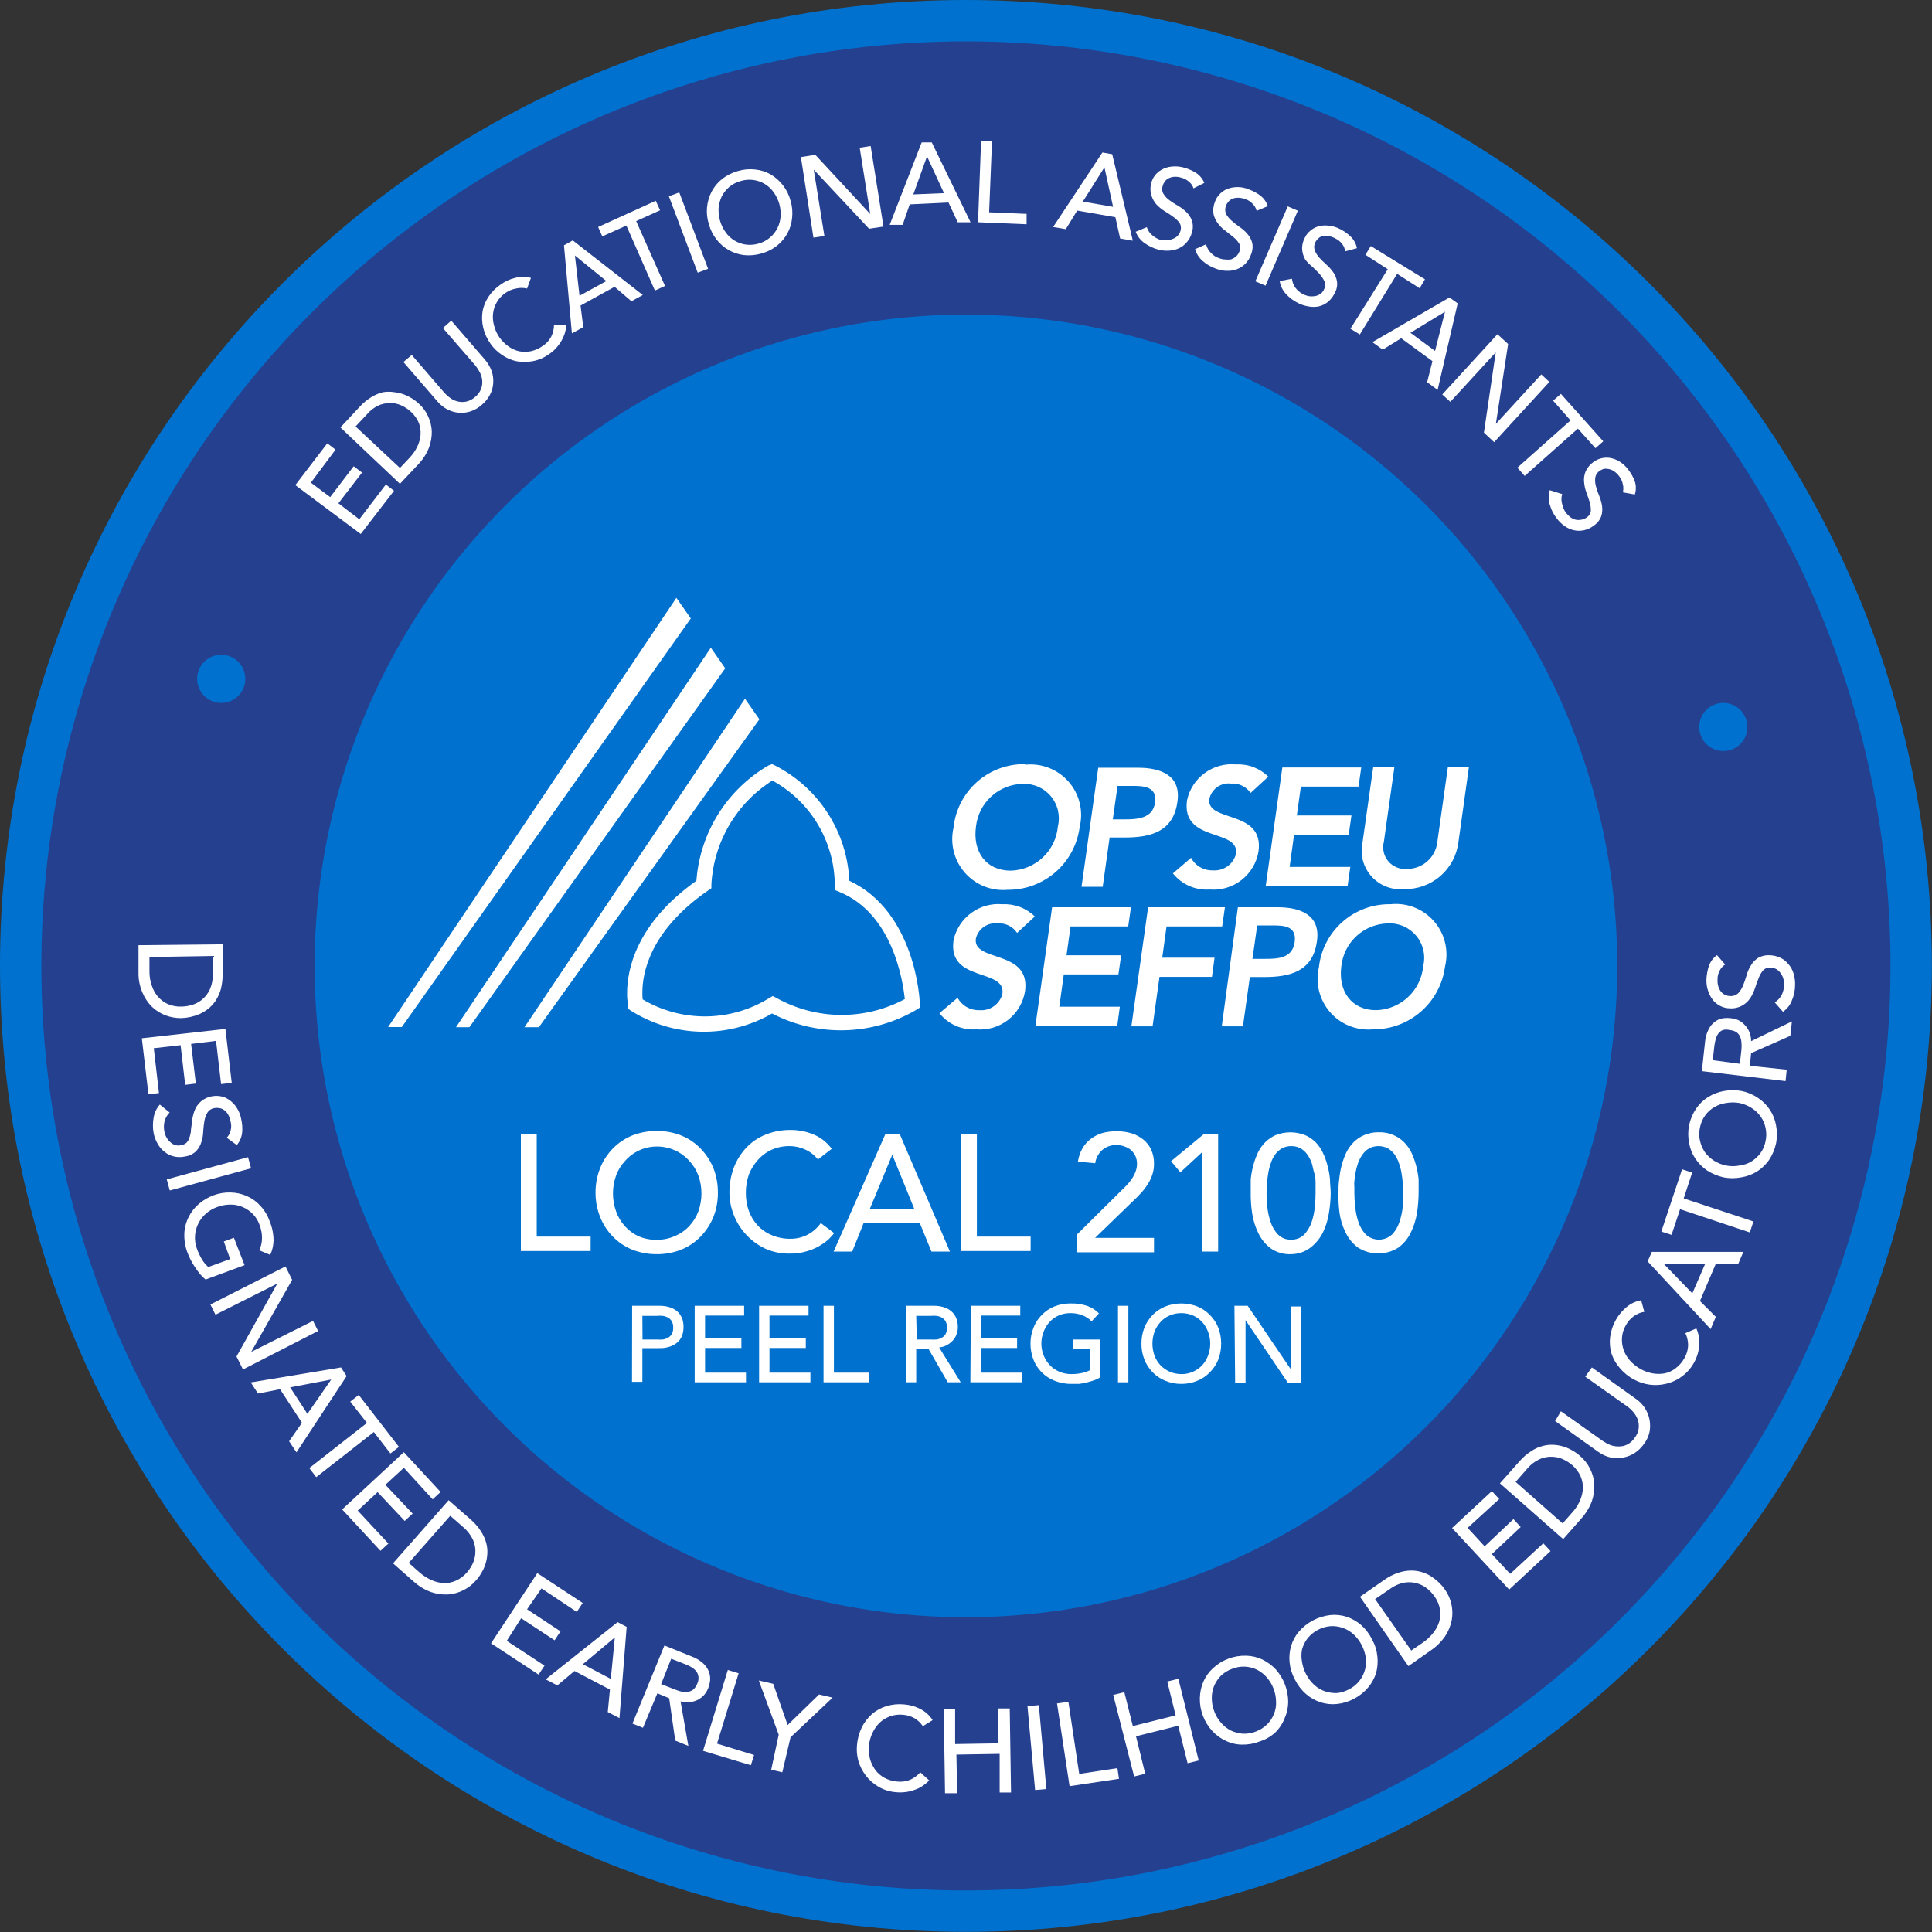 <svg width="100" height="100" viewBox="0 0 100 100" fill="none" xmlns="http://www.w3.org/2000/svg">
<rect x="0" y="0" width="100" height="100" fill="#333333" stroke="none"/>
<g clip-path="url(#clip0_3313_2721)">
<path d="M49.996 99.993C77.608 99.993 99.993 77.608 99.993 49.996C99.993 22.384 77.608 0 49.996 0C22.384 0 0 22.384 0 49.996C0 77.608 22.384 99.993 49.996 99.993Z" fill="#0071CE"/>
<path d="M49.996 2.141C40.531 2.141 31.279 4.948 23.409 10.206C15.54 15.464 9.406 22.938 5.784 31.683C2.162 40.427 1.214 50.049 3.061 59.332C4.907 68.615 9.465 77.142 16.157 83.835C22.85 90.528 31.377 95.085 40.66 96.932C49.943 98.778 59.565 97.831 68.31 94.209C77.054 90.587 84.528 84.453 89.787 76.583C95.045 68.713 97.852 59.461 97.852 49.996C97.852 37.304 92.81 25.132 83.835 16.157C74.861 7.183 62.688 2.141 49.996 2.141ZM11.451 36.382C11.204 36.382 10.963 36.309 10.758 36.171C10.553 36.034 10.393 35.839 10.299 35.611C10.205 35.383 10.181 35.132 10.23 34.89C10.278 34.648 10.398 34.426 10.573 34.253C10.748 34.079 10.97 33.961 11.213 33.913C11.455 33.866 11.705 33.892 11.933 33.987C12.16 34.083 12.354 34.244 12.491 34.449C12.626 34.655 12.698 34.897 12.697 35.144C12.697 35.307 12.665 35.468 12.602 35.619C12.539 35.77 12.447 35.907 12.331 36.022C12.216 36.137 12.078 36.228 11.927 36.29C11.776 36.352 11.614 36.383 11.451 36.382ZM49.996 83.708C43.329 83.708 36.811 81.73 31.267 78.026C25.724 74.322 21.403 69.057 18.851 62.897C16.3 56.737 15.632 49.959 16.933 43.419C18.233 36.88 21.444 30.873 26.159 26.159C30.873 21.444 36.88 18.233 43.419 16.933C49.959 15.632 56.737 16.299 62.897 18.851C69.057 21.403 74.322 25.724 78.026 31.267C81.731 36.811 83.708 43.329 83.708 49.996C83.708 58.937 80.156 67.512 73.834 73.834C67.512 80.156 58.937 83.708 49.996 83.708ZM89.198 38.873C88.952 38.873 88.711 38.8 88.506 38.664C88.301 38.527 88.141 38.332 88.047 38.105C87.953 37.877 87.928 37.626 87.976 37.385C88.024 37.143 88.143 36.921 88.317 36.747C88.491 36.573 88.713 36.454 88.955 36.406C89.197 36.358 89.447 36.383 89.675 36.477C89.903 36.571 90.097 36.731 90.234 36.936C90.371 37.141 90.444 37.381 90.444 37.628C90.445 37.792 90.413 37.954 90.351 38.106C90.289 38.257 90.197 38.395 90.081 38.511C89.965 38.627 89.828 38.718 89.676 38.781C89.524 38.843 89.362 38.874 89.198 38.873Z" fill="#25408F"/>
<path d="M26.96 58.702H27.781V64.006H30.571V64.752H26.96V58.702Z" fill="white"/>
<path d="M33.995 64.916C33.556 64.919 33.12 64.838 32.712 64.677C32.336 64.522 31.995 64.291 31.712 63.998C31.432 63.709 31.211 63.366 31.063 62.991C30.903 62.59 30.822 62.162 30.824 61.731C30.822 61.297 30.903 60.866 31.063 60.462C31.211 60.088 31.432 59.745 31.712 59.455C31.995 59.163 32.336 58.932 32.712 58.777C33.12 58.616 33.556 58.535 33.995 58.538C34.431 58.534 34.865 58.615 35.27 58.777C35.647 58.931 35.988 59.162 36.27 59.455C36.55 59.747 36.773 60.089 36.926 60.462C37.084 60.867 37.162 61.297 37.158 61.731C37.163 62.162 37.084 62.59 36.926 62.991C36.773 63.365 36.55 63.707 36.27 63.998C35.988 64.292 35.647 64.523 35.27 64.677C34.865 64.839 34.431 64.92 33.995 64.916ZM33.995 64.17C34.318 64.174 34.639 64.108 34.935 63.976C35.218 63.858 35.473 63.68 35.681 63.454C35.883 63.238 36.04 62.985 36.143 62.708C36.362 62.103 36.362 61.441 36.143 60.836C36.04 60.559 35.883 60.305 35.681 60.09C35.471 59.855 35.215 59.668 34.928 59.539C34.642 59.411 34.331 59.344 34.017 59.343C33.702 59.34 33.391 59.405 33.104 59.534C32.816 59.663 32.56 59.852 32.354 60.09C32.15 60.304 31.993 60.558 31.891 60.836C31.672 61.441 31.672 62.103 31.891 62.708C31.991 62.991 32.147 63.251 32.349 63.473C32.552 63.695 32.797 63.873 33.07 63.998C33.363 64.119 33.678 64.177 33.995 64.17Z" fill="white"/>
<path d="M42.335 60.015C42.161 59.792 41.936 59.616 41.678 59.5C41.424 59.382 41.146 59.321 40.865 59.321C40.544 59.318 40.226 59.384 39.933 59.515C39.661 59.639 39.42 59.819 39.224 60.045C39.028 60.265 38.872 60.517 38.762 60.791C38.655 61.1 38.602 61.426 38.605 61.753C38.604 62.063 38.655 62.37 38.754 62.663C38.853 62.939 39.005 63.192 39.202 63.409C39.407 63.638 39.663 63.816 39.948 63.931C40.248 64.057 40.57 64.121 40.895 64.118C41.214 64.124 41.53 64.05 41.813 63.901C42.08 63.757 42.309 63.553 42.484 63.305L43.178 63.827C43.133 63.887 43.051 63.976 42.939 64.096C42.802 64.23 42.649 64.348 42.484 64.446C42.272 64.577 42.044 64.68 41.805 64.752C41.506 64.846 41.194 64.892 40.88 64.886C40.433 64.895 39.989 64.803 39.582 64.618C39.207 64.435 38.87 64.182 38.59 63.872C38.057 63.282 37.76 62.518 37.755 61.723C37.754 61.28 37.832 60.841 37.986 60.425C38.134 60.044 38.354 59.694 38.635 59.396C38.916 59.102 39.257 58.873 39.635 58.724C40.045 58.562 40.483 58.481 40.925 58.486C41.329 58.486 41.73 58.564 42.104 58.717C42.482 58.874 42.809 59.132 43.051 59.463L42.335 60.015Z" fill="white"/>
<path d="M45.826 58.702H46.572L49.168 64.782H48.213L47.602 63.29H44.707L44.11 64.782H43.148L45.826 58.702ZM47.318 62.559L46.184 59.769L45.028 62.559H47.318Z" fill="white"/>
<path d="M49.735 58.702H50.563V64.006H53.346V64.752H49.735V58.702Z" fill="white"/>
<path d="M55.74 63.901L58.18 61.484C58.267 61.403 58.35 61.316 58.426 61.223C58.507 61.131 58.579 61.031 58.642 60.925C58.703 60.823 58.752 60.716 58.791 60.604C58.83 60.486 58.85 60.363 58.851 60.239C58.852 60.1 58.824 59.963 58.769 59.836C58.712 59.722 58.636 59.619 58.545 59.53C58.446 59.448 58.332 59.385 58.21 59.343C58.079 59.292 57.94 59.267 57.799 59.269C57.528 59.256 57.261 59.347 57.053 59.523C56.854 59.701 56.724 59.944 56.688 60.209L55.793 60.127C55.827 59.882 55.908 59.647 56.031 59.433C56.141 59.239 56.291 59.072 56.471 58.941C56.65 58.805 56.852 58.704 57.068 58.642C57.312 58.58 57.563 58.55 57.814 58.553C58.067 58.552 58.318 58.587 58.56 58.657C58.782 58.726 58.989 58.835 59.172 58.978C59.346 59.119 59.486 59.297 59.582 59.5C59.687 59.735 59.738 59.989 59.731 60.246C59.733 60.436 59.703 60.626 59.642 60.806C59.582 60.981 59.502 61.149 59.403 61.306C59.304 61.459 59.192 61.604 59.068 61.738C58.943 61.88 58.811 62.014 58.672 62.141L56.68 64.073H59.731V64.819H55.748L55.74 63.901Z" fill="white"/>
<path d="M62.208 59.649L61.097 60.679L60.612 60.104L62.305 58.702H63.051V64.782H62.223L62.208 59.649Z" fill="white"/>
<path d="M64.737 61.746C64.737 61.522 64.737 61.291 64.737 61.044C64.761 60.808 64.803 60.573 64.864 60.343C64.923 60.113 65.003 59.888 65.103 59.672C65.199 59.467 65.33 59.28 65.49 59.12C65.649 58.961 65.836 58.835 66.043 58.747C66.523 58.562 67.054 58.562 67.534 58.747C67.743 58.835 67.933 58.961 68.094 59.12C68.252 59.28 68.381 59.467 68.474 59.672C68.577 59.887 68.657 60.112 68.713 60.343C68.778 60.572 68.82 60.807 68.84 61.044C68.84 61.291 68.877 61.522 68.877 61.746C68.875 62.088 68.845 62.43 68.788 62.768C68.737 63.122 68.631 63.467 68.474 63.79C68.323 64.096 68.104 64.364 67.833 64.573C67.542 64.796 67.185 64.917 66.818 64.916C66.444 64.933 66.074 64.826 65.766 64.61C65.495 64.404 65.277 64.135 65.132 63.827C64.973 63.505 64.865 63.16 64.812 62.805C64.757 62.455 64.732 62.1 64.737 61.746ZM65.558 61.746C65.558 61.94 65.558 62.178 65.595 62.454C65.621 62.724 65.679 62.989 65.766 63.245C65.842 63.488 65.972 63.71 66.147 63.894C66.234 63.985 66.34 64.056 66.457 64.102C66.574 64.148 66.7 64.169 66.826 64.163C66.953 64.168 67.079 64.147 67.197 64.101C67.316 64.055 67.423 63.984 67.512 63.894C67.682 63.706 67.811 63.485 67.893 63.245C67.978 62.989 68.033 62.723 68.057 62.454C68.082 62.219 68.094 61.982 68.094 61.746C68.094 61.604 68.094 61.447 68.094 61.276C68.094 61.104 68.094 60.925 68.034 60.746C67.975 60.567 67.952 60.388 67.9 60.216C67.844 60.055 67.766 59.902 67.669 59.761C67.577 59.632 67.46 59.523 67.326 59.441C67.174 59.361 67.005 59.32 66.833 59.321C66.664 59.319 66.497 59.36 66.348 59.441C66.211 59.523 66.092 59.632 65.998 59.761C65.9 59.9 65.824 60.054 65.774 60.216C65.713 60.389 65.668 60.566 65.64 60.746C65.609 60.921 65.589 61.098 65.58 61.276C65.565 61.447 65.558 61.604 65.558 61.746Z" fill="white"/>
<path d="M69.28 61.746C69.28 61.522 69.28 61.291 69.317 61.044C69.338 60.808 69.379 60.573 69.437 60.343C69.496 60.113 69.576 59.888 69.675 59.672C69.774 59.468 69.905 59.282 70.063 59.12C70.223 58.96 70.413 58.833 70.623 58.747C70.859 58.647 71.113 58.599 71.369 58.605C71.625 58.598 71.879 58.646 72.115 58.747C72.324 58.833 72.514 58.96 72.674 59.12C72.833 59.282 72.964 59.468 73.062 59.672C73.162 59.888 73.242 60.113 73.301 60.343C73.362 60.573 73.404 60.808 73.428 61.044C73.428 61.291 73.428 61.522 73.428 61.746C73.424 62.088 73.397 62.429 73.346 62.768C73.292 63.123 73.184 63.468 73.025 63.79C72.88 64.1 72.659 64.37 72.383 64.573C72.07 64.773 71.707 64.879 71.335 64.879C70.964 64.879 70.6 64.773 70.287 64.573C70.013 64.367 69.793 64.099 69.646 63.79C69.486 63.468 69.38 63.123 69.332 62.768C69.288 62.429 69.27 62.087 69.28 61.746ZM70.101 61.746C70.103 61.983 70.118 62.219 70.145 62.454C70.169 62.723 70.224 62.989 70.31 63.245C70.388 63.486 70.518 63.708 70.69 63.894C70.875 64.067 71.119 64.163 71.373 64.163C71.626 64.163 71.87 64.067 72.055 63.894C72.23 63.71 72.36 63.488 72.436 63.245C72.523 62.989 72.581 62.724 72.607 62.454C72.607 62.178 72.607 61.94 72.607 61.746C72.607 61.552 72.607 61.447 72.607 61.276C72.598 61.098 72.579 60.921 72.547 60.746C72.519 60.566 72.474 60.389 72.413 60.216C72.36 60.055 72.285 59.902 72.189 59.761C72.095 59.632 71.976 59.523 71.839 59.441C71.688 59.362 71.52 59.321 71.35 59.321C71.18 59.321 71.013 59.362 70.862 59.441C70.727 59.523 70.61 59.632 70.519 59.761C70.421 59.902 70.343 60.055 70.287 60.216C70.227 60.389 70.182 60.566 70.153 60.746C70.122 60.921 70.102 61.098 70.093 61.276C70.108 61.447 70.101 61.604 70.101 61.746Z" fill="white"/>
<path d="M32.719 67.587H34.114C34.328 67.581 34.541 67.616 34.741 67.691C34.889 67.747 35.022 67.836 35.129 67.952C35.221 68.056 35.289 68.178 35.33 68.31C35.396 68.555 35.396 68.812 35.33 69.056C35.293 69.19 35.224 69.313 35.129 69.414C35.022 69.53 34.889 69.62 34.741 69.675C34.542 69.755 34.328 69.79 34.114 69.78H33.249V71.525H32.712L32.719 67.587ZM33.256 69.332H33.995C34.099 69.34 34.204 69.34 34.308 69.332C34.403 69.319 34.495 69.286 34.577 69.235C34.66 69.196 34.728 69.13 34.771 69.049C34.825 68.948 34.851 68.835 34.845 68.721C34.852 68.606 34.826 68.493 34.771 68.392C34.726 68.31 34.659 68.243 34.577 68.198C34.493 68.153 34.402 68.123 34.308 68.109C34.204 68.098 34.099 68.098 33.995 68.109H33.249L33.256 69.332Z" fill="white"/>
<path d="M35.957 67.587H38.516V68.094H36.494V69.273H38.374V69.772H36.494V71.048H38.612V71.548H35.957V67.587Z" fill="white"/>
<path d="M39.291 67.587H41.85V68.094H39.828V69.273H41.708V69.772H39.828V71.048H41.947V71.548H39.291V67.587Z" fill="white"/>
<path d="M42.626 67.587H43.163V71.048H44.983V71.548H42.626V67.587Z" fill="white"/>
<path d="M46.915 67.587H48.31C48.524 67.581 48.737 67.616 48.937 67.691C49.084 67.749 49.216 67.838 49.325 67.952C49.417 68.056 49.486 68.178 49.526 68.31C49.562 68.437 49.579 68.567 49.578 68.698C49.579 68.823 49.556 68.947 49.511 69.064C49.469 69.183 49.403 69.292 49.317 69.385C49.229 69.48 49.125 69.56 49.012 69.623C48.887 69.691 48.75 69.731 48.609 69.743L49.728 71.548H49.056L48.049 69.802H47.423V71.548H46.886L46.915 67.587ZM47.453 69.332H48.169C48.27 69.34 48.373 69.34 48.474 69.332C48.572 69.32 48.667 69.287 48.751 69.235C48.832 69.194 48.9 69.129 48.944 69.049C48.994 68.947 49.02 68.834 49.019 68.721C49.022 68.607 48.996 68.494 48.944 68.392C48.898 68.312 48.831 68.245 48.751 68.198C48.665 68.152 48.571 68.122 48.474 68.109C48.373 68.098 48.27 68.098 48.169 68.109H47.423L47.453 69.332Z" fill="white"/>
<path d="M50.25 67.587H52.809V68.094H50.787V69.273H52.645V69.772H50.765V71.048H52.883V71.548H50.227L50.25 67.587Z" fill="white"/>
<path d="M56.956 69.332V71.287C56.853 71.351 56.743 71.403 56.628 71.444C56.504 71.489 56.377 71.526 56.248 71.555C56.116 71.591 55.981 71.616 55.845 71.63H55.457C55.15 71.635 54.845 71.576 54.562 71.458C54.314 71.359 54.09 71.208 53.904 71.017C53.717 70.826 53.573 70.597 53.48 70.347C53.385 70.092 53.337 69.821 53.338 69.549C53.336 69.265 53.389 68.984 53.495 68.721C53.588 68.474 53.733 68.25 53.92 68.064C54.103 67.874 54.324 67.724 54.569 67.624C54.835 67.517 55.119 67.464 55.405 67.467C55.709 67.458 56.012 67.503 56.3 67.602C56.52 67.684 56.718 67.814 56.882 67.982L56.501 68.392C56.356 68.242 56.177 68.129 55.979 68.064C55.795 67.998 55.6 67.965 55.405 67.967C55.192 67.965 54.98 68.008 54.785 68.094C54.607 68.175 54.447 68.291 54.316 68.437C54.184 68.582 54.083 68.752 54.017 68.937C53.901 69.228 53.871 69.547 53.931 69.855C53.99 70.163 54.137 70.448 54.353 70.675C54.491 70.816 54.656 70.927 54.838 71.003C55.031 71.086 55.239 71.126 55.45 71.123C55.63 71.125 55.81 71.107 55.987 71.07C56.137 71.043 56.283 70.992 56.419 70.921V69.84H55.547V69.332H56.956Z" fill="white"/>
<path d="M57.867 67.587H58.404V71.548H57.867V67.587Z" fill="white"/>
<path d="M61.141 71.63C60.857 71.634 60.575 71.578 60.313 71.466C60.065 71.369 59.841 71.219 59.657 71.026C59.473 70.837 59.329 70.614 59.232 70.369C59.129 70.108 59.078 69.829 59.082 69.549C59.078 69.266 59.129 68.984 59.232 68.721C59.33 68.477 59.475 68.254 59.657 68.064C59.843 67.874 60.066 67.724 60.313 67.624C60.848 67.415 61.442 67.415 61.977 67.624C62.222 67.724 62.443 67.874 62.626 68.064C62.813 68.252 62.96 68.475 63.059 68.721C63.158 68.985 63.209 69.266 63.208 69.549C63.209 69.829 63.158 70.107 63.059 70.369C62.962 70.616 62.814 70.839 62.626 71.026C62.445 71.219 62.223 71.369 61.977 71.466C61.713 71.579 61.428 71.635 61.141 71.63ZM61.141 71.123C61.355 71.128 61.567 71.085 61.761 70.996C61.938 70.916 62.097 70.802 62.23 70.66C62.362 70.515 62.463 70.345 62.529 70.16C62.604 69.965 62.642 69.758 62.641 69.549C62.643 69.34 62.605 69.132 62.529 68.937C62.463 68.752 62.362 68.583 62.23 68.437C62.099 68.291 61.939 68.175 61.761 68.094C61.566 68.008 61.355 67.965 61.141 67.967C60.931 67.966 60.722 68.009 60.53 68.094C60.349 68.171 60.188 68.288 60.06 68.437C59.926 68.582 59.822 68.752 59.754 68.937C59.684 69.133 59.649 69.34 59.649 69.549C59.65 69.757 59.685 69.964 59.754 70.16C59.822 70.346 59.926 70.516 60.06 70.66C60.199 70.807 60.367 70.923 60.553 71.003C60.739 71.082 60.939 71.123 61.141 71.123Z" fill="white"/>
<path d="M63.894 67.587H64.58L66.818 70.884V67.624H67.356V71.585H66.669L64.469 68.333V71.585H63.931L63.894 67.587Z" fill="white"/>
<path d="M15.285 25.11L16.941 22.947L17.367 23.275L16.091 24.983L17.091 25.729L18.307 24.133L18.739 24.461L17.516 26.05L18.598 26.878L19.97 25.08L20.395 25.401L18.672 27.639L15.285 25.11Z" fill="white"/>
<path d="M17.62 22.126L18.627 21.044C18.806 20.849 19.012 20.681 19.239 20.545C19.424 20.432 19.625 20.349 19.836 20.298C20.024 20.269 20.215 20.269 20.403 20.298C20.576 20.318 20.746 20.358 20.91 20.418C21.061 20.476 21.206 20.549 21.343 20.634C21.466 20.712 21.581 20.802 21.686 20.903C21.886 21.081 22.046 21.3 22.156 21.544C22.273 21.79 22.338 22.056 22.35 22.328C22.354 22.618 22.303 22.906 22.201 23.178C22.074 23.497 21.886 23.788 21.649 24.036L20.701 25.043L17.62 22.126ZM20.701 24.222L21.194 23.7C21.357 23.531 21.493 23.337 21.596 23.126C21.692 22.932 21.75 22.722 21.768 22.506C21.782 22.296 21.752 22.085 21.678 21.887C21.586 21.668 21.446 21.472 21.268 21.313C21.151 21.205 21.02 21.113 20.88 21.037C20.712 20.945 20.527 20.887 20.336 20.865C20.116 20.846 19.895 20.875 19.687 20.947C19.418 21.055 19.18 21.226 18.993 21.447L18.404 22.074L20.701 24.222Z" fill="white"/>
<path d="M21.313 18.374L23.006 20.336C23.098 20.436 23.2 20.527 23.312 20.604C23.429 20.692 23.564 20.753 23.707 20.783C23.852 20.817 24.003 20.817 24.148 20.783C24.315 20.743 24.469 20.661 24.595 20.545C24.722 20.444 24.821 20.314 24.885 20.165C24.949 20.017 24.975 19.855 24.961 19.694C24.947 19.551 24.907 19.412 24.841 19.284C24.779 19.16 24.704 19.042 24.618 18.933L22.924 16.979L23.357 16.598L25.11 18.627C25.257 18.803 25.373 19.002 25.453 19.217C25.518 19.419 25.544 19.632 25.528 19.843C25.515 20.052 25.456 20.256 25.356 20.44C25.255 20.635 25.115 20.808 24.946 20.947C24.783 21.095 24.593 21.209 24.386 21.283C24.187 21.353 23.976 21.38 23.765 21.365C23.555 21.35 23.35 21.291 23.163 21.194C22.959 21.09 22.779 20.945 22.633 20.768L20.88 18.739L21.313 18.374Z" fill="white"/>
<path d="M27.281 14.935C27.092 14.89 26.895 14.89 26.706 14.935C26.514 14.97 26.33 15.046 26.169 15.159C25.991 15.279 25.84 15.437 25.728 15.621C25.616 15.805 25.545 16.011 25.52 16.225C25.497 16.436 25.515 16.648 25.573 16.852C25.628 17.074 25.724 17.284 25.856 17.471C25.982 17.646 26.136 17.8 26.311 17.926C26.476 18.048 26.664 18.134 26.863 18.18C27.065 18.221 27.273 18.221 27.475 18.18C27.698 18.131 27.908 18.037 28.094 17.904C28.28 17.783 28.431 17.616 28.534 17.419C28.627 17.228 28.676 17.019 28.676 16.807H29.28C29.288 16.892 29.288 16.977 29.28 17.061C29.257 17.192 29.217 17.32 29.161 17.441C29.09 17.601 29 17.752 28.892 17.889C28.762 18.061 28.603 18.21 28.422 18.329C28.169 18.512 27.879 18.637 27.572 18.695C27.291 18.747 27.002 18.747 26.721 18.695C26.453 18.636 26.2 18.524 25.975 18.366C25.748 18.214 25.551 18.022 25.393 17.799C25.214 17.55 25.085 17.269 25.013 16.971C24.945 16.693 24.933 16.404 24.976 16.121C25.024 15.855 25.126 15.601 25.274 15.375C25.443 15.118 25.661 14.897 25.916 14.726C26.14 14.564 26.393 14.447 26.662 14.383C26.931 14.312 27.213 14.312 27.482 14.383L27.281 14.935Z" fill="white"/>
<path d="M29.191 12.697L29.646 12.443L33.271 15.27L32.682 15.591L31.809 14.845L30.049 15.815L30.19 16.934L29.601 17.255L29.191 12.697ZM31.384 14.547L29.758 13.226L29.996 15.308L31.384 14.547Z" fill="white"/>
<path d="M32.421 11.675L31.175 12.234L30.959 11.749L33.943 10.392L34.166 10.884L32.928 11.444L34.42 14.8L33.898 15.039L32.421 11.675Z" fill="white"/>
<path d="M34.621 10.16L35.158 9.959L36.651 13.913L36.113 14.114L34.621 10.16Z" fill="white"/>
<path d="M39.411 13.122C39.118 13.208 38.811 13.236 38.508 13.204C38.228 13.17 37.958 13.081 37.714 12.941C37.469 12.801 37.255 12.614 37.083 12.391C36.899 12.154 36.765 11.883 36.688 11.593C36.6 11.314 36.569 11.021 36.596 10.73C36.623 10.44 36.707 10.157 36.844 9.899C36.978 9.651 37.161 9.433 37.382 9.258C37.622 9.074 37.896 8.937 38.187 8.855C38.479 8.766 38.787 8.738 39.09 8.773C39.371 8.802 39.642 8.888 39.888 9.026C40.133 9.171 40.348 9.361 40.522 9.586C40.708 9.822 40.843 10.094 40.918 10.384C41.004 10.672 41.032 10.973 41 11.272C40.975 11.551 40.894 11.823 40.761 12.07C40.627 12.318 40.444 12.536 40.224 12.712C39.984 12.903 39.707 13.042 39.411 13.122ZM39.269 12.607C39.486 12.547 39.687 12.44 39.858 12.294C40.017 12.158 40.147 11.992 40.241 11.804C40.334 11.617 40.389 11.414 40.403 11.205C40.417 10.984 40.394 10.762 40.336 10.548C40.272 10.335 40.174 10.133 40.045 9.951C39.924 9.78 39.769 9.635 39.59 9.526C39.404 9.413 39.196 9.341 38.98 9.314C38.764 9.287 38.545 9.306 38.337 9.37C38.121 9.429 37.92 9.533 37.747 9.675C37.589 9.812 37.458 9.976 37.359 10.16C37.27 10.351 37.214 10.555 37.195 10.765C37.183 10.989 37.209 11.213 37.27 11.428C37.331 11.643 37.43 11.845 37.561 12.025C37.681 12.196 37.835 12.34 38.014 12.449C38.192 12.558 38.391 12.63 38.598 12.659C38.822 12.689 39.051 12.671 39.269 12.607Z" fill="white"/>
<path d="M41.455 8.131L42.201 8.012L45.043 11.078L44.498 7.646L45.065 7.557L45.729 11.727L44.983 11.839L42.119 8.78L42.671 12.212L42.104 12.301L41.455 8.131Z" fill="white"/>
<path d="M47.706 7.37H48.228L50.235 11.503H49.571L49.094 10.481L47.087 10.578L46.721 11.637H46.05L47.706 7.37ZM48.862 9.996L47.982 8.094L47.273 10.063L48.862 9.996Z" fill="white"/>
<path d="M50.78 7.303H51.346L51.197 10.988L53.137 11.07V11.608L50.623 11.503L50.78 7.303Z" fill="white"/>
<path d="M57.061 7.893L57.568 7.982L58.635 12.458L57.978 12.346L57.732 11.242L55.755 10.899L55.166 11.861L54.51 11.749L57.061 7.893ZM57.613 10.705L57.165 8.661L56.046 10.436L57.613 10.705Z" fill="white"/>
<path d="M59.358 11.757C59.412 11.928 59.516 12.079 59.657 12.19C59.787 12.3 59.94 12.382 60.105 12.428C60.203 12.444 60.304 12.444 60.403 12.428C60.503 12.428 60.602 12.408 60.694 12.368C60.789 12.335 60.875 12.282 60.947 12.212C61.024 12.136 61.078 12.04 61.104 11.936C61.124 11.869 61.13 11.798 61.121 11.729C61.112 11.659 61.089 11.593 61.052 11.533C60.96 11.416 60.852 11.313 60.731 11.227C60.59 11.122 60.443 11.024 60.291 10.936C60.136 10.839 59.994 10.723 59.866 10.593C59.743 10.455 59.652 10.292 59.597 10.116C59.531 9.897 59.531 9.663 59.597 9.444C59.632 9.314 59.693 9.192 59.776 9.086C59.867 8.962 59.984 8.86 60.119 8.788C60.276 8.699 60.448 8.643 60.627 8.624C60.847 8.598 61.07 8.616 61.283 8.676C61.501 8.736 61.709 8.827 61.902 8.944C62.095 9.072 62.246 9.253 62.335 9.467L61.776 9.75C61.735 9.619 61.657 9.502 61.552 9.414C61.437 9.311 61.299 9.236 61.149 9.198C61.019 9.156 60.882 9.141 60.746 9.153C60.647 9.164 60.55 9.194 60.462 9.243C60.387 9.284 60.323 9.343 60.276 9.414C60.234 9.473 60.204 9.539 60.187 9.608C60.16 9.679 60.149 9.754 60.156 9.829C60.162 9.904 60.185 9.976 60.224 10.041C60.306 10.17 60.412 10.281 60.537 10.369C60.678 10.473 60.825 10.568 60.977 10.653C61.135 10.743 61.28 10.854 61.41 10.981C61.535 11.103 61.631 11.251 61.693 11.414C61.757 11.615 61.757 11.831 61.693 12.033C61.646 12.217 61.557 12.389 61.432 12.533C61.323 12.666 61.185 12.773 61.029 12.846C60.866 12.923 60.688 12.966 60.507 12.973C60.314 12.986 60.12 12.966 59.933 12.913C59.678 12.843 59.437 12.727 59.224 12.57C59.025 12.425 58.872 12.226 58.784 11.995L59.358 11.757Z" fill="white"/>
<path d="M62.425 12.645C62.468 12.818 62.558 12.975 62.686 13.1C62.803 13.223 62.949 13.315 63.111 13.368C63.204 13.404 63.302 13.424 63.402 13.428C63.503 13.443 63.606 13.443 63.708 13.428C63.802 13.396 63.89 13.348 63.969 13.286C64.048 13.214 64.109 13.125 64.148 13.025C64.178 12.962 64.193 12.893 64.193 12.824C64.193 12.754 64.178 12.685 64.148 12.622C64.07 12.495 63.972 12.381 63.857 12.287L63.447 11.958C63.295 11.853 63.162 11.725 63.051 11.578C62.937 11.433 62.855 11.265 62.812 11.085C62.777 10.861 62.805 10.631 62.895 10.421C62.94 10.294 63.011 10.177 63.103 10.078C63.205 9.963 63.33 9.869 63.469 9.802C63.654 9.723 63.853 9.683 64.055 9.683C64.256 9.683 64.455 9.723 64.64 9.802C64.85 9.88 65.048 9.985 65.229 10.116C65.411 10.258 65.548 10.45 65.625 10.668L65.043 10.914C65.011 10.778 64.941 10.654 64.841 10.556C64.74 10.441 64.608 10.355 64.461 10.31C64.335 10.259 64.201 10.234 64.066 10.235C63.963 10.234 63.862 10.255 63.767 10.295C63.692 10.333 63.626 10.386 63.573 10.451C63.525 10.506 63.487 10.569 63.461 10.638C63.432 10.707 63.416 10.782 63.416 10.858C63.416 10.934 63.432 11.008 63.461 11.078C63.536 11.207 63.632 11.323 63.745 11.421C63.878 11.538 64.018 11.647 64.163 11.749C64.314 11.849 64.449 11.969 64.566 12.107C64.682 12.238 64.766 12.394 64.812 12.562C64.856 12.768 64.835 12.982 64.752 13.174C64.693 13.354 64.593 13.517 64.461 13.652C64.336 13.776 64.186 13.872 64.021 13.935C63.854 13.997 63.676 14.025 63.499 14.017C63.304 14.016 63.112 13.978 62.932 13.905C62.681 13.82 62.451 13.686 62.253 13.51C62.064 13.349 61.926 13.136 61.858 12.898L62.425 12.645Z" fill="white"/>
<path d="M66.654 10.683L67.176 10.906L65.505 14.786L64.976 14.562L66.654 10.683Z" fill="white"/>
<path d="M66.871 14.428C66.89 14.604 66.957 14.771 67.064 14.912C67.234 15.128 67.475 15.276 67.743 15.33C67.845 15.345 67.948 15.345 68.049 15.33C68.147 15.314 68.241 15.278 68.325 15.226C68.415 15.168 68.485 15.085 68.527 14.987C68.563 14.927 68.585 14.86 68.592 14.79C68.598 14.72 68.589 14.65 68.564 14.584C68.498 14.441 68.412 14.309 68.31 14.189C68.198 14.069 68.072 13.943 67.937 13.816C67.799 13.706 67.674 13.581 67.564 13.443C67.471 13.283 67.415 13.105 67.4 12.921C67.387 12.694 67.442 12.468 67.557 12.271C67.616 12.151 67.7 12.044 67.803 11.958C67.919 11.853 68.056 11.774 68.206 11.727C68.375 11.674 68.552 11.656 68.728 11.675C68.953 11.692 69.171 11.755 69.37 11.861C69.57 11.962 69.754 12.093 69.914 12.249C70.079 12.411 70.191 12.619 70.235 12.846L69.623 13.01C69.611 12.874 69.559 12.744 69.474 12.637C69.384 12.512 69.263 12.412 69.124 12.346C69.007 12.278 68.877 12.235 68.743 12.219C68.645 12.199 68.543 12.199 68.445 12.219C68.364 12.244 68.29 12.288 68.228 12.346C68.174 12.396 68.129 12.454 68.094 12.518C68.056 12.583 68.033 12.655 68.025 12.729C68.017 12.804 68.026 12.879 68.049 12.95C68.105 13.093 68.186 13.225 68.288 13.338C68.4 13.458 68.519 13.577 68.661 13.704C68.796 13.823 68.916 13.959 69.019 14.107C69.118 14.252 69.182 14.418 69.206 14.592C69.229 14.802 69.182 15.015 69.071 15.196C68.988 15.367 68.868 15.517 68.721 15.636C68.585 15.744 68.427 15.821 68.258 15.86C68.081 15.894 67.898 15.894 67.721 15.86C67.531 15.829 67.348 15.768 67.176 15.681C66.939 15.562 66.727 15.4 66.55 15.203C66.384 15.019 66.275 14.791 66.237 14.547L66.871 14.428Z" fill="white"/>
<path d="M71.831 13.935L70.675 13.189L70.951 12.734L73.756 14.457L73.48 14.92L72.316 14.174L70.384 17.314L69.899 17.016L71.831 13.935Z" fill="white"/>
<path d="M75.024 15.397L75.45 15.703L74.412 20.179L73.868 19.784L74.144 18.695L72.525 17.508L71.57 18.098L71.033 17.71L75.024 15.397ZM74.278 18.165L74.793 16.136L73.003 17.225L74.278 18.165Z" fill="white"/>
<path d="M77.508 17.299L78.06 17.807L77.426 21.94L79.776 19.381L80.194 19.769L77.337 22.887L76.807 22.395L77.419 18.239L75.069 20.798L74.651 20.418L77.508 17.299Z" fill="white"/>
<path d="M81.29 21.761L80.388 20.738L80.791 20.388L82.984 22.842L82.581 23.2L81.671 22.186L78.918 24.633L78.538 24.207L81.29 21.761Z" fill="white"/>
<path d="M80.858 25.573C80.806 25.743 80.806 25.924 80.858 26.095C80.892 26.263 80.963 26.421 81.067 26.557C81.129 26.634 81.199 26.704 81.276 26.766C81.36 26.826 81.453 26.871 81.552 26.9C81.648 26.919 81.747 26.919 81.843 26.9C81.95 26.887 82.051 26.843 82.133 26.774C82.193 26.737 82.243 26.687 82.279 26.627C82.316 26.568 82.337 26.5 82.342 26.43C82.343 26.282 82.323 26.134 82.283 25.99C82.231 25.834 82.178 25.669 82.111 25.491C82.047 25.318 82.007 25.137 81.992 24.953C81.972 24.771 81.998 24.587 82.066 24.416C82.157 24.208 82.304 24.03 82.492 23.901C82.73 23.733 83.023 23.661 83.312 23.7C83.489 23.727 83.658 23.788 83.812 23.879C84.003 23.996 84.168 24.151 84.297 24.334C84.432 24.511 84.54 24.707 84.618 24.916C84.689 25.137 84.689 25.374 84.618 25.595L83.999 25.483C84.033 25.348 84.033 25.207 83.999 25.073C83.97 24.921 83.906 24.778 83.812 24.655C83.733 24.546 83.634 24.452 83.521 24.379C83.436 24.323 83.339 24.287 83.238 24.274C83.157 24.256 83.072 24.256 82.991 24.274C82.923 24.299 82.858 24.332 82.797 24.372C82.734 24.413 82.681 24.469 82.641 24.533C82.602 24.597 82.576 24.669 82.566 24.744C82.553 24.895 82.568 25.047 82.611 25.192C82.657 25.36 82.714 25.524 82.782 25.684C82.85 25.852 82.897 26.028 82.924 26.207C82.947 26.379 82.932 26.555 82.879 26.721C82.805 26.92 82.669 27.09 82.492 27.206C82.343 27.324 82.17 27.406 81.984 27.445C81.815 27.482 81.639 27.482 81.47 27.445C81.295 27.406 81.13 27.332 80.985 27.229C80.824 27.115 80.683 26.977 80.567 26.818C80.405 26.61 80.286 26.372 80.216 26.117C80.141 25.874 80.141 25.614 80.216 25.371L80.858 25.573Z" fill="white"/>
<path d="M11.526 48.877V50.369C11.529 50.643 11.499 50.916 11.436 51.182C11.377 51.396 11.286 51.6 11.168 51.787C11.059 51.951 10.926 52.097 10.772 52.219C10.629 52.329 10.474 52.422 10.31 52.495C10.016 52.618 9.703 52.686 9.385 52.697C9.107 52.7 8.831 52.652 8.571 52.555C8.311 52.456 8.072 52.307 7.87 52.115C7.655 51.903 7.485 51.649 7.37 51.369C7.231 51.044 7.162 50.693 7.169 50.339V48.922L11.526 48.877ZM7.736 49.534V50.28C7.734 50.521 7.771 50.76 7.848 50.988C7.913 51.201 8.019 51.399 8.161 51.57C8.302 51.738 8.477 51.873 8.676 51.966C8.911 52.068 9.166 52.114 9.422 52.1C9.586 52.093 9.748 52.068 9.907 52.025C10.099 51.971 10.279 51.88 10.436 51.757C10.614 51.614 10.757 51.433 10.854 51.227C10.975 50.958 11.029 50.664 11.011 50.369V49.481L7.736 49.534Z" fill="white"/>
<path d="M11.667 53.256L11.995 56.046L11.444 56.113L11.182 53.875L9.892 54.032L10.138 56.084L9.586 56.151L9.347 54.099L7.96 54.256L8.228 56.576L7.684 56.643L7.341 53.741L11.667 53.256Z" fill="white"/>
<path d="M8.78 57.583C8.65 57.713 8.558 57.875 8.512 58.053C8.474 58.227 8.474 58.408 8.512 58.583C8.529 58.683 8.564 58.779 8.616 58.866C8.664 58.96 8.73 59.044 8.81 59.112C8.883 59.185 8.973 59.239 9.071 59.269C9.179 59.299 9.292 59.299 9.399 59.269C9.471 59.258 9.539 59.23 9.599 59.189C9.658 59.148 9.707 59.093 9.743 59.03C9.808 58.893 9.853 58.748 9.877 58.597C9.877 58.433 9.922 58.254 9.937 58.06C9.955 57.872 9.998 57.686 10.063 57.508C10.125 57.329 10.23 57.167 10.369 57.038C10.545 56.881 10.763 56.777 10.996 56.74C11.132 56.718 11.27 56.718 11.406 56.74C11.565 56.764 11.716 56.826 11.846 56.919C12.001 57.021 12.133 57.153 12.234 57.307C12.364 57.498 12.45 57.714 12.488 57.941C12.54 58.166 12.555 58.398 12.533 58.627C12.507 58.864 12.411 59.087 12.257 59.269L11.734 58.889C11.835 58.788 11.905 58.661 11.936 58.523C11.977 58.369 11.977 58.207 11.936 58.053C11.913 57.916 11.865 57.784 11.794 57.665C11.739 57.576 11.665 57.5 11.578 57.441C11.504 57.392 11.42 57.361 11.332 57.352C11.26 57.34 11.187 57.34 11.115 57.352C11.038 57.362 10.965 57.388 10.899 57.429C10.833 57.471 10.777 57.526 10.735 57.59C10.657 57.727 10.604 57.876 10.578 58.031C10.549 58.209 10.529 58.388 10.518 58.568C10.514 58.755 10.481 58.941 10.421 59.12C10.369 59.293 10.277 59.451 10.153 59.582C9.998 59.732 9.8 59.829 9.586 59.858C9.395 59.903 9.195 59.903 9.004 59.858C8.83 59.818 8.666 59.739 8.527 59.627C8.381 59.516 8.259 59.376 8.169 59.217C8.066 59.044 7.993 58.854 7.952 58.657C7.904 58.388 7.904 58.113 7.952 57.844C7.994 57.594 8.105 57.362 8.273 57.173L8.78 57.583Z" fill="white"/>
<path d="M12.838 59.895L12.995 60.47L8.788 61.619L8.631 61.044L12.838 59.895Z" fill="white"/>
<path d="M12.659 65.483L10.638 66.229C10.536 66.142 10.441 66.047 10.354 65.946C10.261 65.831 10.174 65.711 10.093 65.588C9.935 65.355 9.805 65.105 9.705 64.841C9.585 64.525 9.529 64.188 9.541 63.849C9.553 63.55 9.629 63.258 9.765 62.991C9.893 62.731 10.073 62.5 10.295 62.313C10.516 62.124 10.768 61.975 11.041 61.873C11.331 61.762 11.64 61.711 11.951 61.723C12.242 61.73 12.529 61.796 12.794 61.917C13.059 62.034 13.296 62.207 13.488 62.425C13.7 62.657 13.863 62.932 13.965 63.23C14.092 63.54 14.158 63.872 14.159 64.207C14.154 64.465 14.096 64.719 13.987 64.953L13.42 64.715C13.518 64.507 13.566 64.28 13.562 64.051C13.559 63.837 13.518 63.625 13.443 63.424C13.371 63.202 13.248 63.001 13.085 62.835C12.936 62.682 12.758 62.561 12.562 62.477C12.363 62.39 12.146 62.346 11.928 62.35C11.699 62.349 11.472 62.39 11.257 62.469C11.035 62.547 10.83 62.666 10.653 62.82C10.489 62.968 10.355 63.145 10.257 63.342C10.162 63.541 10.106 63.756 10.093 63.976C10.081 64.205 10.116 64.433 10.198 64.647C10.266 64.834 10.351 65.014 10.451 65.185C10.539 65.333 10.65 65.466 10.78 65.58L11.914 65.17L11.585 64.26L12.107 64.066L12.659 65.483Z" fill="white"/>
<path d="M14.778 65.55L15.121 66.244L13.003 69.974L16.203 68.37L16.464 68.892L12.577 70.884L12.242 70.213L14.353 66.438L11.153 68.049L10.892 67.52L14.778 65.55Z" fill="white"/>
<path d="M17.65 70.779L17.941 71.227L15.345 75.173L14.965 74.599L15.629 73.644L14.495 71.906L13.353 72.13L12.98 71.555L17.65 70.779ZM15.912 73.182L17.143 71.406L15.017 71.809L15.912 73.182Z" fill="white"/>
<path d="M18.993 73.652L18.128 72.548L18.568 72.204L20.649 74.89L20.209 75.233L19.351 74.122L16.367 76.457L16.009 75.987L18.993 73.652Z" fill="white"/>
<path d="M20.903 75.166L22.805 77.225L22.395 77.605L20.903 75.972L19.948 76.852L21.358 78.344L20.947 78.724L19.545 77.232L18.515 78.187L20.105 79.895L19.694 80.269L17.71 78.127L20.903 75.166Z" fill="white"/>
<path d="M23.223 77.65L24.364 78.65C24.572 78.829 24.753 79.038 24.901 79.269C25.021 79.455 25.112 79.659 25.17 79.873C25.22 80.063 25.237 80.26 25.222 80.455C25.199 80.805 25.088 81.143 24.901 81.44C24.828 81.568 24.74 81.688 24.64 81.798C24.46 82.009 24.239 82.181 23.991 82.305C23.743 82.432 23.471 82.508 23.193 82.529C22.892 82.544 22.59 82.501 22.305 82.402C21.974 82.28 21.67 82.095 21.41 81.858L20.343 80.918L23.223 77.65ZM21.156 80.895L21.716 81.388C21.895 81.545 22.096 81.676 22.312 81.775C22.515 81.869 22.732 81.925 22.954 81.94C23.172 81.948 23.389 81.908 23.588 81.82C23.812 81.721 24.011 81.573 24.17 81.388C24.278 81.262 24.371 81.125 24.446 80.977C24.536 80.798 24.59 80.603 24.603 80.403C24.621 80.176 24.585 79.949 24.498 79.739C24.377 79.468 24.196 79.228 23.969 79.038L23.305 78.456L21.156 80.895Z" fill="white"/>
<path d="M27.811 81.425L30.16 82.969L29.855 83.432L28.027 82.216L27.281 83.297L29.012 84.439L28.706 84.901L26.975 83.76L26.229 84.931L28.183 86.214L27.878 86.677L25.416 85.058L27.811 81.425Z" fill="white"/>
<path d="M31.966 83.961L32.436 84.207L32.063 88.93L31.458 88.616L31.57 87.452L29.735 86.49L28.848 87.236L28.243 86.923L31.966 83.961ZM31.615 86.9L31.824 84.752L30.168 86.139L31.615 86.9Z" fill="white"/>
<path d="M34.39 85.17L35.815 85.744C36.036 85.826 36.239 85.95 36.412 86.11C36.537 86.228 36.634 86.374 36.695 86.535C36.748 86.678 36.768 86.831 36.755 86.983C36.737 87.123 36.702 87.261 36.651 87.393C36.599 87.521 36.526 87.64 36.434 87.743C36.338 87.842 36.227 87.925 36.106 87.99C35.974 88.05 35.833 88.091 35.688 88.109C35.533 88.123 35.376 88.108 35.226 88.064L35.629 90.369L34.95 90.093L34.636 87.9L34.025 87.646L33.279 89.429L32.734 89.213L34.39 85.17ZM34.219 87.169L34.965 87.46C35.071 87.502 35.181 87.537 35.293 87.564C35.396 87.583 35.502 87.583 35.606 87.564C35.707 87.554 35.803 87.515 35.882 87.452C35.976 87.37 36.048 87.264 36.091 87.147C36.144 87.032 36.165 86.906 36.151 86.781C36.137 86.681 36.099 86.586 36.039 86.505C35.969 86.422 35.886 86.351 35.793 86.296C35.694 86.239 35.592 86.189 35.487 86.147L34.741 85.856L34.219 87.169Z" fill="white"/>
<path d="M37.672 86.438L38.232 86.609L37.113 90.25L39.03 90.839L38.866 91.369L36.389 90.623L37.672 86.438Z" fill="white"/>
<path d="M40.306 89.787L39.276 86.983L40.022 87.154L40.768 89.288L42.395 87.706L43.096 87.87L40.918 89.922L40.492 91.734L39.918 91.6L40.306 89.787Z" fill="white"/>
<path d="M47.766 89.347C47.656 89.178 47.508 89.037 47.333 88.937C47.157 88.835 46.961 88.774 46.759 88.758C46.53 88.733 46.298 88.758 46.08 88.832C45.879 88.906 45.694 89.018 45.535 89.161C45.38 89.314 45.254 89.493 45.162 89.69C45.058 89.903 44.995 90.133 44.976 90.369C44.959 90.592 44.977 90.816 45.028 91.033C45.085 91.236 45.176 91.427 45.297 91.6C45.424 91.772 45.587 91.915 45.774 92.018C45.98 92.128 46.206 92.194 46.438 92.212C46.666 92.238 46.896 92.207 47.109 92.122C47.31 92.033 47.488 91.901 47.632 91.734L48.094 92.152C48.034 92.217 47.969 92.277 47.9 92.331C47.794 92.418 47.679 92.493 47.557 92.555C47.394 92.629 47.224 92.686 47.05 92.727C46.829 92.774 46.603 92.786 46.378 92.764C46.057 92.74 45.746 92.643 45.468 92.48C45.213 92.332 44.99 92.134 44.812 91.898C44.64 91.675 44.511 91.423 44.431 91.153C44.356 90.886 44.331 90.608 44.357 90.332C44.382 90.014 44.465 89.703 44.603 89.414C44.732 89.151 44.912 88.915 45.132 88.721C45.35 88.534 45.604 88.394 45.878 88.31C46.18 88.219 46.497 88.189 46.811 88.221C47.1 88.244 47.382 88.325 47.639 88.46C47.898 88.591 48.117 88.789 48.273 89.034L47.766 89.347Z" fill="white"/>
<path d="M48.847 88.467H49.437V90.272L51.675 90.235V88.43H52.264L52.331 92.779H51.742V90.78L49.504 90.817L49.541 92.816H48.915L48.847 88.467Z" fill="white"/>
<path d="M53.182 88.31L53.771 88.258L54.159 92.6L53.577 92.652L53.182 88.31Z" fill="white"/>
<path d="M54.711 88.169L55.3 88.087L55.86 91.817L57.837 91.518L57.919 92.07L55.36 92.451L54.711 88.169Z" fill="white"/>
<path d="M57.62 87.728L58.195 87.587L58.635 89.34L60.85 88.788L60.418 87.035L60.992 86.893L62.044 91.123L61.47 91.264L60.985 89.325L58.799 89.87L59.276 91.809L58.702 91.951L57.62 87.728Z" fill="white"/>
<path d="M65.2 90.138C64.907 90.252 64.596 90.308 64.282 90.302C63.989 90.298 63.702 90.229 63.439 90.101C63.176 89.979 62.941 89.807 62.745 89.593C62.534 89.364 62.37 89.095 62.26 88.803C62.151 88.515 62.097 88.208 62.104 87.9C62.109 87.608 62.17 87.319 62.283 87.05C62.398 86.783 62.568 86.544 62.782 86.348C63.011 86.133 63.28 85.966 63.573 85.856C63.868 85.743 64.183 85.69 64.498 85.699C64.787 85.705 65.072 85.771 65.334 85.893C65.596 86.022 65.834 86.196 66.035 86.408C66.449 86.875 66.677 87.478 66.677 88.102C66.672 88.392 66.609 88.679 66.49 88.944C66.38 89.227 66.209 89.481 65.99 89.69C65.761 89.894 65.492 90.046 65.2 90.138ZM65.006 89.623C65.224 89.541 65.422 89.414 65.588 89.25C65.739 89.1 65.859 88.919 65.938 88.721C66.021 88.52 66.059 88.303 66.05 88.087C66.044 87.623 65.875 87.177 65.573 86.826C65.432 86.664 65.263 86.53 65.073 86.43C64.872 86.33 64.653 86.274 64.429 86.265C64.206 86.256 63.982 86.294 63.775 86.378C63.554 86.456 63.353 86.581 63.185 86.744C63.036 86.899 62.917 87.081 62.835 87.281C62.756 87.48 62.718 87.693 62.723 87.907C62.724 88.137 62.767 88.365 62.85 88.579C62.928 88.796 63.047 88.996 63.2 89.168C63.341 89.335 63.513 89.472 63.708 89.571C63.899 89.664 64.107 89.719 64.319 89.735C64.553 89.748 64.788 89.71 65.006 89.623Z" fill="white"/>
<path d="M70.093 87.922C69.819 88.072 69.517 88.166 69.206 88.198C68.916 88.23 68.624 88.199 68.348 88.109C68.073 88.018 67.819 87.874 67.602 87.684C67.362 87.476 67.167 87.222 67.027 86.938C66.877 86.666 66.783 86.366 66.751 86.057C66.719 85.769 66.744 85.478 66.826 85.2C66.907 84.926 67.044 84.672 67.229 84.454C67.642 83.975 68.22 83.669 68.847 83.596C69.136 83.564 69.429 83.595 69.705 83.685C69.979 83.777 70.232 83.922 70.451 84.11C70.686 84.32 70.879 84.574 71.018 84.856C71.169 85.128 71.263 85.427 71.294 85.737C71.325 86.024 71.302 86.315 71.227 86.594C71.14 86.868 71.001 87.121 70.817 87.341C70.616 87.58 70.37 87.778 70.093 87.922ZM69.84 87.43C70.047 87.325 70.228 87.175 70.369 86.99C70.502 86.822 70.598 86.629 70.653 86.423C70.706 86.213 70.719 85.996 70.69 85.781C70.618 85.324 70.395 84.903 70.056 84.588C69.896 84.443 69.708 84.331 69.504 84.26C69.3 84.188 69.085 84.158 68.87 84.17C68.638 84.19 68.412 84.256 68.206 84.364C68.001 84.474 67.821 84.623 67.676 84.804C67.545 84.975 67.449 85.171 67.393 85.379C67.352 85.59 67.352 85.808 67.393 86.02C67.429 86.247 67.502 86.466 67.609 86.669C67.716 86.873 67.858 87.057 68.027 87.214C68.187 87.359 68.375 87.471 68.579 87.542C68.783 87.61 68.998 87.64 69.213 87.632C69.433 87.607 69.646 87.538 69.84 87.43Z" fill="white"/>
<path d="M70.392 82.648L71.637 81.783C71.865 81.618 72.117 81.49 72.383 81.403C72.595 81.332 72.817 81.294 73.04 81.291C73.237 81.289 73.434 81.319 73.622 81.38C73.793 81.434 73.957 81.512 74.107 81.611C74.245 81.704 74.375 81.809 74.495 81.925C74.603 82.029 74.7 82.144 74.785 82.268C74.947 82.495 75.062 82.751 75.123 83.023C75.184 83.294 75.192 83.575 75.144 83.849C75.087 84.144 74.973 84.426 74.808 84.677C74.609 84.971 74.355 85.224 74.062 85.423L72.898 86.237L70.392 82.648ZM73.047 85.431L73.659 85.013C73.856 84.874 74.031 84.709 74.181 84.521C74.321 84.348 74.428 84.151 74.495 83.939C74.552 83.727 74.564 83.506 74.532 83.29C74.487 83.05 74.391 82.824 74.248 82.626C74.151 82.491 74.039 82.368 73.913 82.26C73.763 82.129 73.588 82.03 73.398 81.969C73.182 81.899 72.952 81.878 72.727 81.91C72.434 81.96 72.158 82.081 71.921 82.26L71.175 82.768L73.047 85.431Z" fill="white"/>
<path d="M75.159 79.09L77.217 77.18L77.598 77.59L75.964 79.082L76.844 80.037L78.336 78.627L78.709 79.038L77.217 80.44L78.165 81.462L79.881 79.881L80.254 80.284L78.113 82.275L75.159 79.09Z" fill="white"/>
<path d="M77.635 76.777L78.642 75.643C78.822 75.435 79.03 75.254 79.261 75.106C79.446 74.983 79.65 74.892 79.866 74.838C80.055 74.788 80.252 74.77 80.448 74.785C80.797 74.809 81.136 74.919 81.432 75.106C81.561 75.18 81.681 75.267 81.79 75.367C82.001 75.547 82.174 75.768 82.298 76.016C82.425 76.265 82.501 76.536 82.521 76.815C82.533 77.116 82.49 77.417 82.395 77.702C82.27 78.032 82.085 78.335 81.85 78.597L80.91 79.664L77.635 76.777ZM80.88 78.851L81.373 78.292C81.536 78.116 81.67 77.914 81.768 77.695C81.861 77.493 81.916 77.275 81.932 77.053C81.939 76.836 81.898 76.619 81.813 76.419C81.713 76.196 81.566 75.997 81.38 75.837C81.253 75.728 81.113 75.635 80.962 75.561C80.787 75.469 80.593 75.416 80.395 75.405C80.169 75.387 79.941 75.422 79.731 75.509C79.459 75.628 79.219 75.81 79.03 76.039L78.448 76.703L80.88 78.851Z" fill="white"/>
<path d="M80.791 73.047L82.969 74.592C83.088 74.669 83.212 74.736 83.342 74.793C83.483 74.844 83.632 74.869 83.782 74.868C83.935 74.872 84.086 74.839 84.222 74.771C84.383 74.688 84.519 74.564 84.618 74.412C84.727 74.272 84.797 74.104 84.819 73.928C84.836 73.774 84.819 73.618 84.767 73.473C84.716 73.333 84.64 73.204 84.543 73.092C84.452 72.982 84.347 72.884 84.23 72.801L82.052 71.257L82.395 70.779L84.633 72.376C84.825 72.5 84.99 72.662 85.119 72.852C85.247 73.041 85.335 73.255 85.379 73.48C85.419 73.692 85.419 73.91 85.379 74.122C85.329 74.344 85.233 74.552 85.095 74.733C84.967 74.919 84.805 75.078 84.618 75.203C84.436 75.321 84.234 75.402 84.021 75.442C83.807 75.487 83.586 75.487 83.372 75.442C83.141 75.388 82.923 75.289 82.73 75.151L80.492 73.555L80.791 73.047Z" fill="white"/>
<path d="M85.11 67.9C84.91 67.931 84.721 68.01 84.558 68.131C84.394 68.249 84.259 68.402 84.163 68.579C84.044 68.776 83.972 68.998 83.954 69.228C83.938 69.444 83.967 69.661 84.037 69.867C84.108 70.072 84.219 70.26 84.364 70.421C84.522 70.598 84.709 70.746 84.916 70.862C85.109 70.97 85.318 71.046 85.535 71.085C85.745 71.123 85.96 71.123 86.169 71.085C86.376 71.039 86.57 70.948 86.736 70.817C86.924 70.674 87.079 70.494 87.191 70.287C87.304 70.089 87.368 69.866 87.378 69.638C87.378 69.419 87.329 69.203 87.236 69.004L87.803 68.758C87.896 68.962 87.947 69.183 87.952 69.407C87.958 69.587 87.943 69.767 87.907 69.944C87.813 70.356 87.604 70.734 87.305 71.032C87.005 71.33 86.627 71.538 86.214 71.63C85.661 71.759 85.079 71.68 84.58 71.406C84.294 71.256 84.041 71.051 83.834 70.802C83.644 70.584 83.5 70.331 83.409 70.056C83.327 69.778 83.304 69.486 83.342 69.198C83.382 68.885 83.484 68.584 83.64 68.31C83.784 68.056 83.974 67.831 84.2 67.646C84.414 67.469 84.671 67.35 84.946 67.303L85.11 67.9Z" fill="white"/>
<path d="M85.282 65.289L85.498 64.797H90.235L89.966 65.431H88.803L87.99 67.341L88.81 68.161L88.542 68.795L85.282 65.289ZM88.266 65.401H86.102L87.594 66.945L88.266 65.401Z" fill="white"/>
<path d="M86.96 62.589L86.52 63.916L85.99 63.745L87.064 60.522L87.587 60.694L87.147 62.029L90.757 63.223L90.571 63.79L86.96 62.589Z" fill="white"/>
<path d="M91.928 59.187C91.861 59.493 91.737 59.784 91.563 60.045C91.395 60.283 91.182 60.485 90.936 60.642C90.688 60.794 90.411 60.896 90.123 60.94C89.82 60.999 89.508 60.999 89.206 60.94C88.904 60.87 88.616 60.749 88.355 60.582C88.116 60.419 87.911 60.211 87.751 59.97C87.587 59.728 87.477 59.453 87.43 59.164C87.367 58.857 87.367 58.54 87.43 58.232C87.495 57.925 87.619 57.633 87.796 57.374C87.96 57.133 88.174 56.93 88.422 56.777C88.668 56.624 88.942 56.52 89.228 56.471C89.533 56.412 89.847 56.412 90.153 56.471C90.455 56.533 90.742 56.655 90.996 56.83C91.239 56.99 91.447 57.198 91.608 57.441C91.769 57.685 91.878 57.959 91.928 58.247C91.989 58.557 91.989 58.876 91.928 59.187ZM91.384 59.068C91.436 58.839 91.436 58.602 91.384 58.374C91.342 58.164 91.255 57.965 91.13 57.792C91.006 57.616 90.849 57.467 90.668 57.352C90.474 57.227 90.259 57.139 90.034 57.091C89.807 57.05 89.574 57.05 89.347 57.091C89.134 57.119 88.928 57.19 88.743 57.3C88.555 57.405 88.392 57.55 88.266 57.725C88.128 57.913 88.034 58.13 87.99 58.359C87.938 58.585 87.938 58.819 87.99 59.045C88.038 59.255 88.124 59.455 88.243 59.635C88.371 59.809 88.531 59.958 88.713 60.075C88.907 60.198 89.122 60.284 89.347 60.328C89.574 60.373 89.807 60.373 90.034 60.328C90.246 60.302 90.452 60.234 90.638 60.127C90.824 60.015 90.986 59.868 91.115 59.694C91.252 59.509 91.344 59.294 91.384 59.068Z" fill="white"/>
<path d="M88.087 55.442L88.251 53.95C88.266 53.716 88.33 53.487 88.437 53.279C88.512 53.121 88.624 52.985 88.765 52.883C88.887 52.789 89.031 52.727 89.183 52.704C89.324 52.686 89.467 52.686 89.608 52.704C89.746 52.718 89.879 52.756 90.004 52.816C90.125 52.881 90.233 52.967 90.325 53.07C90.423 53.177 90.501 53.301 90.556 53.435C90.611 53.581 90.639 53.735 90.638 53.89L92.749 52.868L92.667 53.614L90.638 54.51L90.571 55.166L92.48 55.367L92.421 55.957L88.087 55.442ZM90.056 55.062L90.138 54.316C90.149 54.201 90.149 54.087 90.138 53.972C90.132 53.867 90.11 53.764 90.071 53.666C90.031 53.572 89.966 53.489 89.884 53.428C89.779 53.362 89.658 53.323 89.534 53.316C89.415 53.28 89.287 53.28 89.168 53.316C89.075 53.354 88.994 53.419 88.937 53.502C88.875 53.59 88.829 53.689 88.803 53.793C88.773 53.904 88.751 54.016 88.736 54.129L88.653 54.875L90.056 55.062Z" fill="white"/>
<path d="M91.861 51.884C92.018 51.786 92.144 51.646 92.227 51.481C92.303 51.32 92.344 51.144 92.346 50.966C92.348 50.865 92.336 50.765 92.309 50.668C92.281 50.566 92.236 50.47 92.174 50.384C92.116 50.297 92.04 50.223 91.951 50.168C91.856 50.113 91.747 50.084 91.637 50.086C91.566 50.079 91.493 50.088 91.426 50.114C91.358 50.14 91.298 50.182 91.249 50.235C91.153 50.353 91.077 50.487 91.026 50.63C90.959 50.787 90.899 50.959 90.839 51.145C90.781 51.324 90.701 51.494 90.6 51.652C90.496 51.812 90.356 51.945 90.19 52.04C89.986 52.156 89.752 52.208 89.519 52.19C89.378 52.186 89.238 52.156 89.109 52.1C88.963 52.037 88.831 51.946 88.721 51.831C88.598 51.694 88.502 51.534 88.437 51.361C88.354 51.148 88.316 50.919 88.325 50.69C88.336 50.454 88.378 50.221 88.452 49.996C88.532 49.772 88.678 49.578 88.87 49.437L89.295 49.922C89.175 50 89.077 50.108 89.011 50.235C88.936 50.374 88.897 50.531 88.9 50.69C88.891 50.829 88.909 50.968 88.952 51.1C88.987 51.2 89.043 51.292 89.116 51.369C89.176 51.432 89.25 51.48 89.332 51.511C89.399 51.538 89.469 51.553 89.541 51.555C89.62 51.562 89.699 51.551 89.773 51.526C89.847 51.5 89.916 51.459 89.974 51.406C90.078 51.289 90.161 51.156 90.22 51.011C90.287 50.854 90.339 50.683 90.399 50.496C90.445 50.317 90.518 50.146 90.615 49.989C90.704 49.83 90.83 49.695 90.981 49.593C91.168 49.482 91.383 49.43 91.6 49.444C91.794 49.448 91.985 49.494 92.16 49.578C92.323 49.656 92.466 49.771 92.577 49.914C92.698 50.056 92.787 50.221 92.838 50.399C92.894 50.59 92.92 50.789 92.913 50.988C92.912 51.26 92.856 51.529 92.749 51.779C92.659 52.018 92.497 52.224 92.286 52.368L91.861 51.884Z" fill="white"/>
<path d="M52.309 45.065C52.927 45.051 53.518 44.81 53.969 44.387C54.421 43.965 54.701 43.391 54.756 42.775C54.821 42.506 54.822 42.226 54.761 41.956C54.699 41.687 54.575 41.435 54.399 41.222C54.223 41.008 54 40.839 53.747 40.727C53.495 40.614 53.219 40.562 52.943 40.574C52.34 40.583 51.761 40.812 51.315 41.217C50.869 41.622 50.586 42.176 50.518 42.775C50.332 44.088 51.041 45.065 52.309 45.065ZM53.055 39.582C53.474 39.536 53.897 39.592 54.29 39.745C54.683 39.898 55.033 40.144 55.31 40.461C55.588 40.778 55.785 41.157 55.884 41.566C55.984 41.976 55.983 42.403 55.882 42.812C55.764 43.715 55.319 44.544 54.632 45.142C53.945 45.739 53.063 46.065 52.152 46.057C51.738 46.094 51.321 46.032 50.936 45.877C50.55 45.721 50.207 45.476 49.934 45.163C49.661 44.849 49.466 44.475 49.366 44.072C49.265 43.669 49.261 43.247 49.355 42.842C49.448 41.928 49.882 41.082 50.57 40.472C51.258 39.863 52.151 39.535 53.07 39.552L53.055 39.582ZM58.224 42.41C58.851 42.41 59.672 42.372 59.784 41.537C59.895 40.701 59.187 40.679 58.59 40.679H57.844L57.598 42.41H58.224ZM56.844 39.739H58.918C60.112 39.739 61.156 40.157 60.94 41.522C60.716 43.074 59.523 43.349 58.217 43.349H57.434L57.076 45.901H55.979L56.844 39.739ZM64.73 41.044C64.619 40.882 64.468 40.752 64.291 40.667C64.114 40.582 63.918 40.545 63.722 40.559C63.47 40.527 63.215 40.591 63.006 40.737C62.798 40.883 62.652 41.102 62.596 41.35C62.424 42.589 65.446 41.88 65.14 44.073C65.043 44.659 64.728 45.187 64.26 45.552C63.791 45.916 63.203 46.092 62.611 46.042C62.25 46.067 61.888 46.004 61.557 45.859C61.226 45.713 60.935 45.49 60.709 45.207L61.649 44.401C61.757 44.604 61.92 44.772 62.119 44.887C62.318 45.001 62.545 45.058 62.775 45.05C63.043 45.072 63.31 44.998 63.53 44.843C63.749 44.687 63.907 44.46 63.976 44.2C64.163 42.857 61.134 43.633 61.44 41.425C61.561 40.858 61.887 40.356 62.355 40.014C62.822 39.671 63.399 39.512 63.976 39.567C64.284 39.55 64.591 39.597 64.879 39.706C65.167 39.816 65.429 39.984 65.647 40.201L64.73 41.044ZM66.378 39.724H70.459L70.317 40.716H67.333L67.124 42.208H69.951L69.81 43.2H66.982L66.751 44.871H69.892L69.75 45.864H65.513L66.378 39.702M75.487 43.596C75.402 44.278 75.066 44.904 74.545 45.352C74.023 45.8 73.354 46.038 72.667 46.02C72.353 46.05 72.036 46.005 71.743 45.889C71.45 45.773 71.188 45.59 70.979 45.353C70.77 45.117 70.62 44.834 70.541 44.529C70.463 44.223 70.457 43.904 70.526 43.596L71.078 39.702H72.174L71.63 43.566C71.584 43.74 71.58 43.924 71.62 44.1C71.659 44.276 71.741 44.44 71.857 44.579C71.973 44.717 72.121 44.825 72.288 44.894C72.455 44.963 72.636 44.991 72.816 44.976C73.208 44.981 73.588 44.84 73.881 44.579C74.174 44.318 74.358 43.956 74.398 43.566L74.942 39.702H76.031L75.487 43.596ZM52.645 48.288C52.536 48.123 52.385 47.991 52.208 47.904C52.031 47.818 51.834 47.78 51.637 47.796C51.385 47.765 51.131 47.829 50.923 47.975C50.715 48.121 50.568 48.339 50.511 48.586C50.339 49.825 53.361 49.123 53.055 51.309C52.959 51.896 52.645 52.425 52.177 52.79C51.708 53.155 51.118 53.33 50.526 53.279C50.165 53.303 49.803 53.24 49.472 53.095C49.141 52.95 48.849 52.726 48.624 52.443L49.564 51.645C49.674 51.846 49.837 52.012 50.036 52.125C50.235 52.238 50.461 52.294 50.69 52.286C50.956 52.309 51.222 52.237 51.441 52.083C51.659 51.929 51.816 51.702 51.884 51.444C52.078 50.093 49.041 50.869 49.355 48.668C49.476 48.103 49.8 47.601 50.266 47.257C50.732 46.914 51.307 46.752 51.884 46.803C52.192 46.788 52.5 46.836 52.789 46.945C53.078 47.054 53.341 47.222 53.562 47.438L52.645 48.288ZM54.457 46.96H58.538L58.396 47.952H55.412L55.203 49.444H58.031L57.889 50.436H55.062L54.83 52.107H57.963L57.829 53.1H53.592L54.457 46.96ZM59.426 46.96H63.402L63.26 47.952H60.38L60.157 49.571H62.865L62.73 50.563H60.015L59.657 53.122H58.56L59.426 46.96ZM65.453 49.631C66.08 49.631 66.893 49.631 67.012 48.765C67.132 47.9 66.408 47.9 65.819 47.9H65.073L64.826 49.631H65.453ZM64.073 46.96H66.139C67.333 46.96 68.377 47.378 68.161 48.743C67.945 50.295 66.744 50.571 65.438 50.571H64.692L64.334 53.122H63.238L64.073 46.96ZM71.22 52.286C71.838 52.272 72.429 52.031 72.88 51.609C73.332 51.186 73.612 50.612 73.666 49.996C73.732 49.727 73.733 49.447 73.671 49.178C73.609 48.908 73.486 48.657 73.31 48.443C73.134 48.23 72.911 48.06 72.658 47.948C72.405 47.835 72.13 47.783 71.854 47.796C71.251 47.804 70.672 48.033 70.226 48.438C69.78 48.843 69.496 49.397 69.429 49.996C69.25 51.309 69.959 52.286 71.227 52.286H71.22ZM71.966 46.803C72.385 46.758 72.808 46.813 73.201 46.966C73.594 47.119 73.944 47.365 74.221 47.682C74.499 47.999 74.695 48.378 74.795 48.788C74.895 49.197 74.894 49.624 74.793 50.034C74.675 50.937 74.23 51.765 73.543 52.363C72.856 52.961 71.974 53.286 71.063 53.279C70.649 53.316 70.233 53.256 69.847 53.101C69.461 52.947 69.118 52.703 68.845 52.39C68.572 52.076 68.377 51.703 68.276 51.3C68.175 50.897 68.172 50.476 68.266 50.071C68.364 49.158 68.803 48.315 69.493 47.71C70.184 47.105 71.077 46.781 71.996 46.803M33.249 51.361C33.249 50.377 33.629 48.176 36.658 46.087L36.822 45.975V45.774C36.881 44.692 37.198 43.639 37.747 42.705C38.296 41.771 39.061 40.981 39.978 40.403C40.937 40.927 41.74 41.694 42.307 42.628C42.875 43.562 43.185 44.629 43.208 45.722V46.065L43.454 46.169C46.214 47.303 46.736 50.787 46.833 51.712C45.809 52.26 44.664 52.541 43.502 52.531C42.341 52.521 41.201 52.218 40.187 51.652L40 51.555L39.813 51.66C38.832 52.269 37.703 52.596 36.548 52.608C35.393 52.62 34.257 52.315 33.264 51.727C33.251 51.605 33.246 51.483 33.249 51.361ZM39.776 39.62C38.716 40.236 37.822 41.102 37.172 42.142C36.523 43.182 36.136 44.364 36.046 45.587C32.891 47.825 32.458 50.242 32.458 51.391C32.455 51.619 32.475 51.846 32.518 52.07V52.212L32.637 52.301C33.728 52.993 34.987 53.374 36.278 53.401C37.569 53.429 38.843 53.103 39.963 52.458C41.121 53.06 42.412 53.358 43.717 53.326C45.021 53.293 46.296 52.931 47.423 52.272L47.609 52.152V51.928C47.609 51.734 47.378 47.191 43.961 45.587C43.904 44.341 43.517 43.133 42.841 42.085C42.165 41.036 41.223 40.186 40.112 39.62L39.963 39.552L39.776 39.62ZM37.538 34.592L36.792 33.525L23.603 53.167H24.297L37.538 34.592ZM39.306 37.232L38.56 36.166L27.147 53.167H27.893L39.306 37.232ZM35.755 32.01L35.009 30.944L20.09 53.159H20.798L35.755 32.01Z" fill="white"/>
</g>
<defs>
<clipPath id="clip0_3313_2721">
<rect width="100" height="100" fill="white"/>
</clipPath>
</defs>
</svg>

